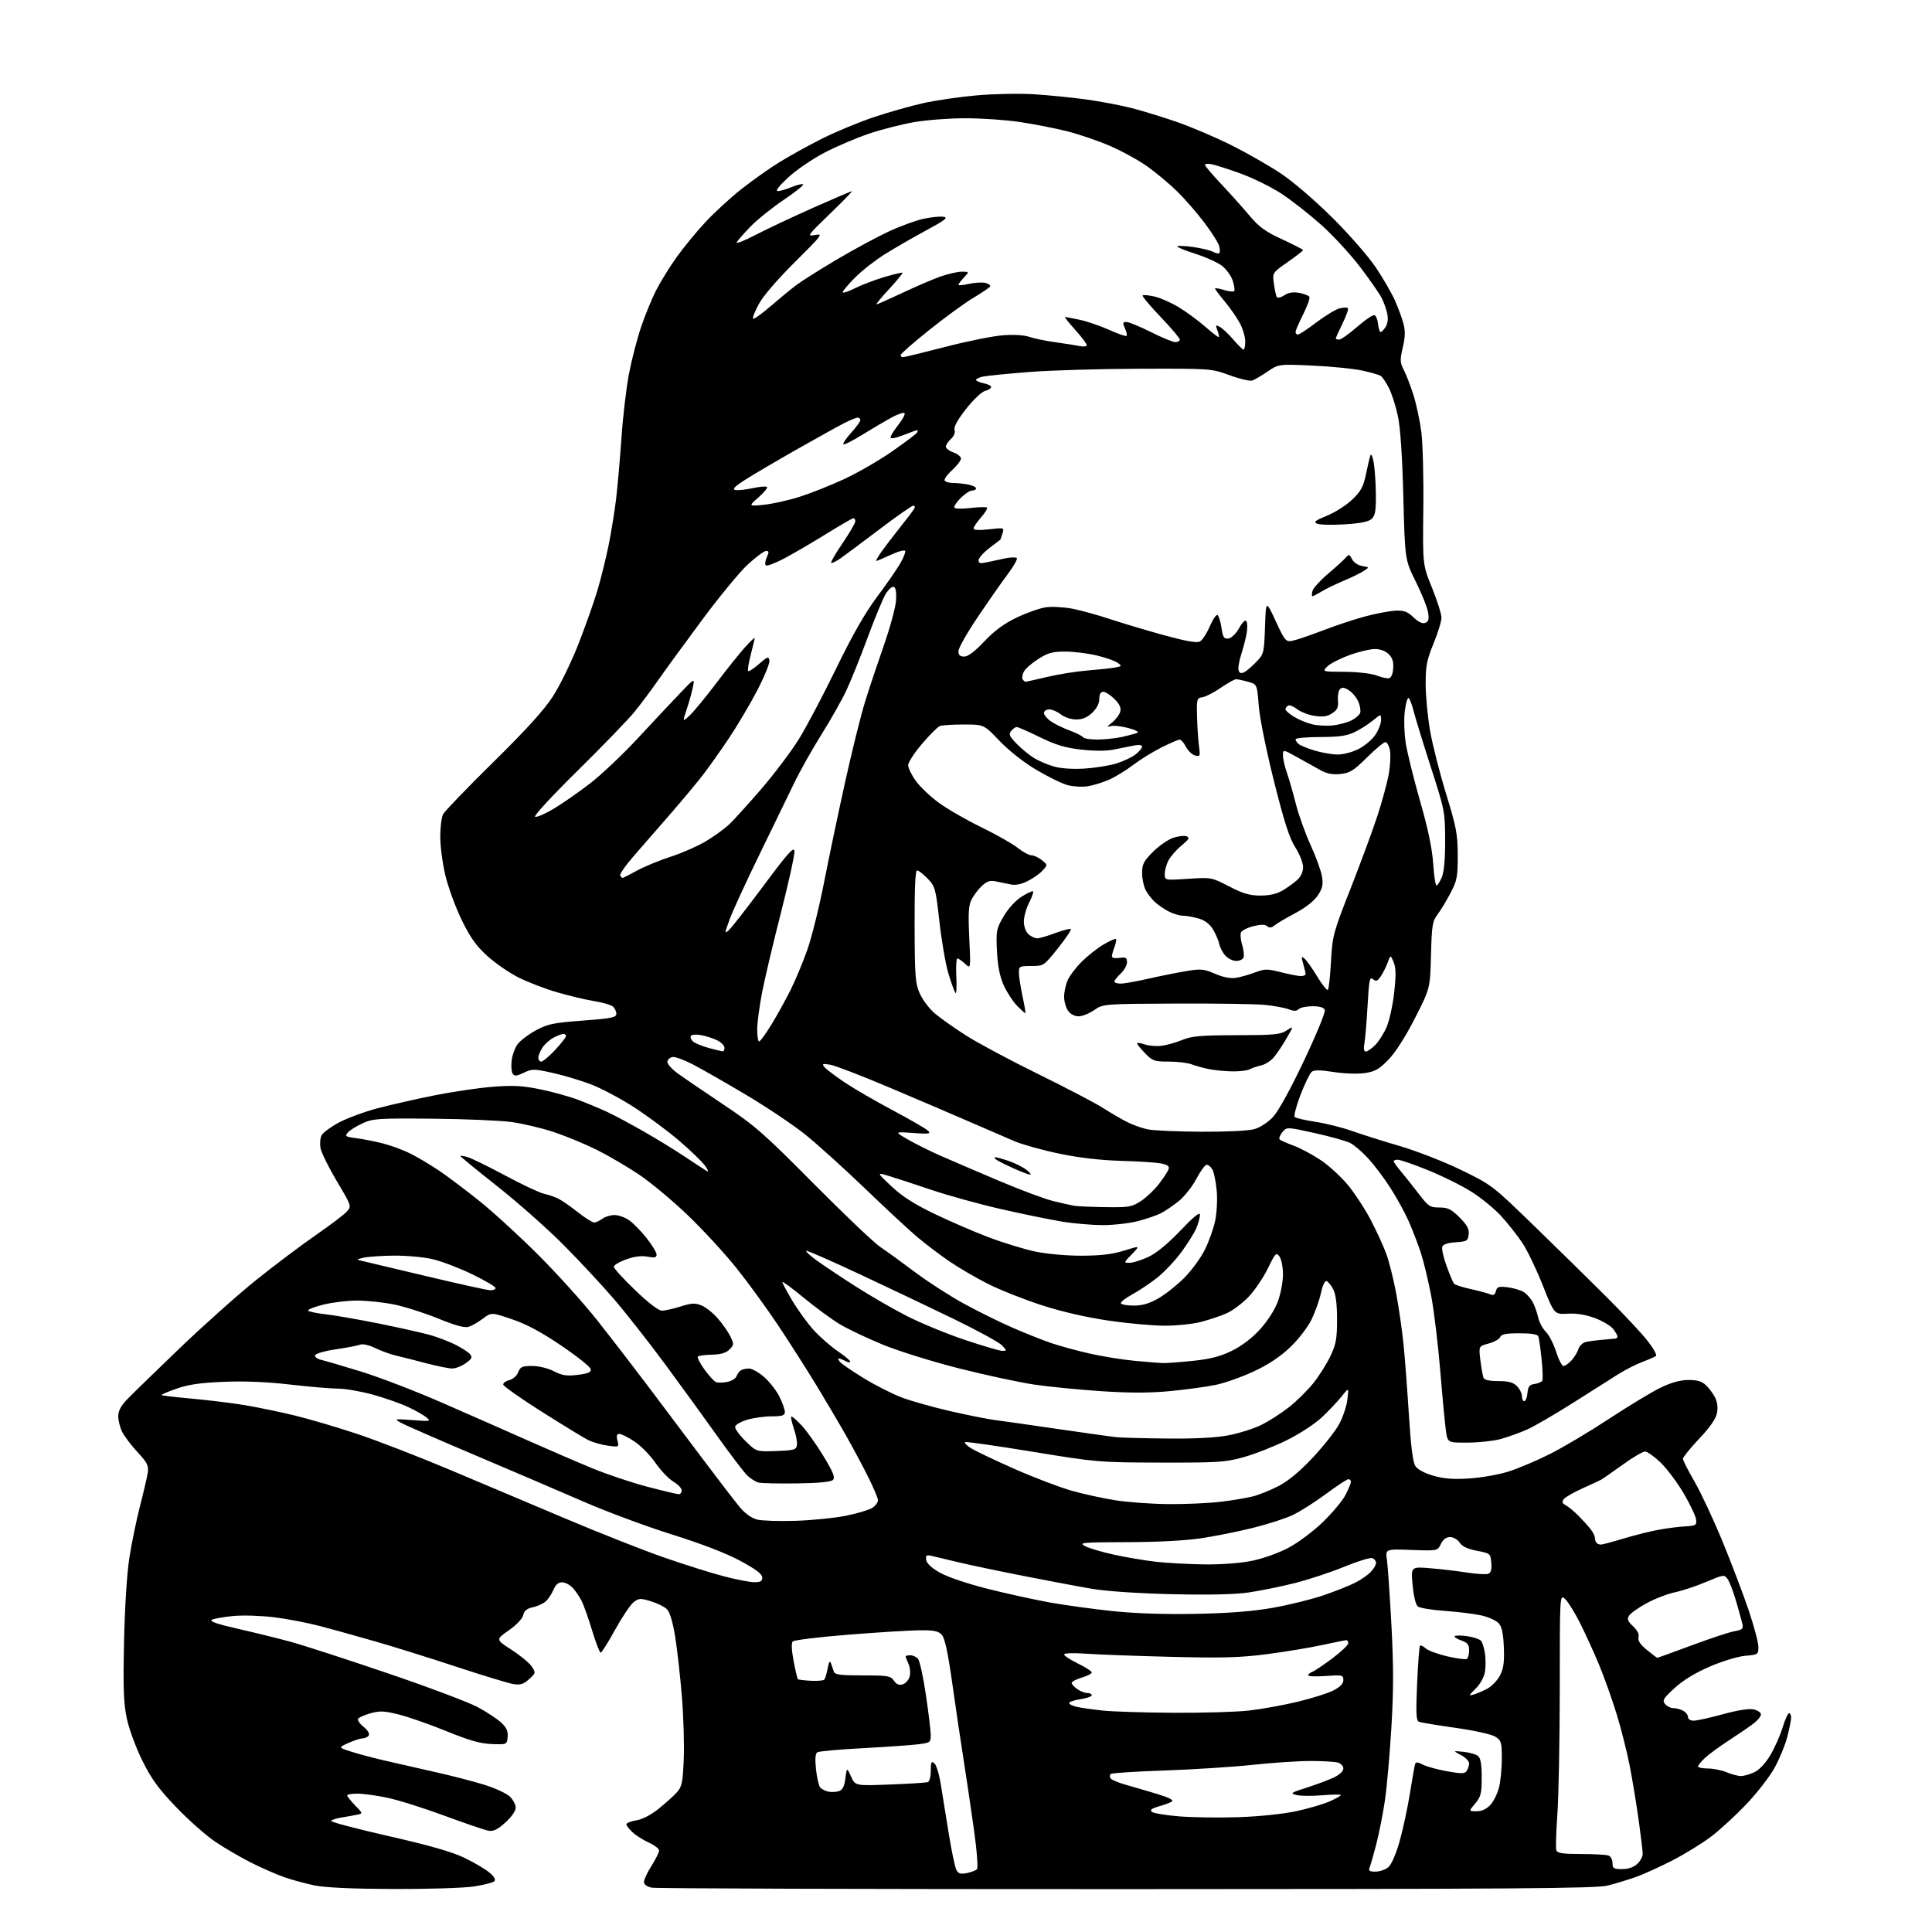 <?xml version="1.0" encoding="UTF-8" standalone="no"?>
<svg 
  version="1.1" 
  xmlns="http://www.w3.org/2000/svg" 
  xmlns:xlink="http://www.w3.org/1999/xlink" 
  xmlns:svg="http://www.w3.org/2000/svg"
  xmlns:rdf="http://www.w3.org/1999/02/22-rdf-syntax-ns#"
  xmlns:cc="http://creativecommons.org/ns#"
  xmlns:dc="http://purl.org/dc/elements/1.1/"
  viewBox="0 0 768 768"
  width="768"
  height="768"
>
<style>svg {background-color: white; }</style>"
<path stroke="none" fill="black" fill-rule="evenodd" d="M156.31,750.91C139.90,750.84 129.30,750.36 125.00,749.48C121.42,748.74 116.03,747.27 113.00,746.21C109.97,745.15 104.12,742.59 100.00,740.52C95.88,738.45 89.45,734.72 85.73,732.23C82.00,729.74 74.93,723.50 70.03,718.37C62.90,710.92 60.18,707.16 56.53,699.77C53.97,694.58 51.26,687.20 50.38,683.00C49.12,676.96 48.91,671.03 49.31,652.50C49.62,638.59 50.46,625.35 51.46,619.00C52.37,613.23 54.27,604.00 55.70,598.50C57.12,593.00 58.49,587.07 58.75,585.32C59.13,582.62 58.52,581.39 54.73,577.32C52.27,574.67 49.53,571.06 48.63,569.30C47.73,567.54 47.00,564.71 47.00,563.01C47.00,560.80 48.06,558.83 50.75,556.05C52.81,553.93 62.24,544.76 71.70,535.68C81.16,526.61 94.81,514.45 102.04,508.65C109.27,502.86 119.80,494.94 125.43,491.05C131.07,487.15 136.61,482.96 137.75,481.74C139.81,479.50 139.81,479.50 133.92,469.58C130.68,464.12 127.75,458.21 127.42,456.43C127.09,454.66 127.28,452.34 127.85,451.27C128.42,450.21 131.56,447.92 134.81,446.18C138.07,444.44 144.96,441.91 150.12,440.55C155.28,439.19 165.35,436.90 172.50,435.46C179.65,434.02 190.08,432.48 195.67,432.03C203.90,431.37 207.54,431.56 214.67,433.00C219.53,433.99 226.43,435.90 230.00,437.26C233.57,438.62 238.75,440.79 241.50,442.07C244.25,443.35 250.78,446.85 256.00,449.84C261.23,452.84 268.65,457.39 272.50,459.97C276.35,462.54 280.15,465.03 280.95,465.50C281.80,466.01 281.54,465.17 280.30,463.43C279.15,461.82 274.53,457.35 270.03,453.50C265.53,449.65 257.49,443.68 252.17,440.23C246.85,436.78 239.12,432.67 235.00,431.08C230.88,429.50 223.96,427.43 219.63,426.48C212.23,424.85 211.54,424.85 208.22,426.43C205.36,427.80 204.52,427.87 203.80,426.81C203.32,426.09 203.13,423.74 203.39,421.59C203.64,419.43 204.71,416.51 205.75,415.09C206.80,413.66 210.05,411.20 212.98,409.60C217.68,407.05 219.89,406.59 231.65,405.70C243.24,404.83 245.00,404.47 245.00,402.97C245.00,402.02 244.37,400.72 243.60,400.08C242.83,399.44 239.49,398.48 236.18,397.95C232.87,397.42 226.29,395.86 221.54,394.48C216.80,393.11 209.86,390.44 206.11,388.56C202.36,386.67 196.73,382.78 193.60,379.92C189.22,375.91 186.89,372.61 183.49,365.61C181.06,360.60 178.16,352.68 177.04,348.00C175.93,343.32 175.01,336.43 175.01,332.68C175.00,328.94 175.51,324.89 176.13,323.68C176.75,322.48 185.72,313.18 196.05,303.00C209.33,289.93 216.31,282.22 219.85,276.73C222.60,272.46 227.10,263.23 229.85,256.23C232.59,249.23 235.99,239.68 237.39,235.00C238.80,230.32 240.82,222.22 241.88,217.00C242.94,211.78 244.29,203.45 244.89,198.50C245.48,193.55 246.45,182.54 247.04,174.02C247.62,165.51 248.98,154.01 250.05,148.46C251.12,142.91 253.28,134.58 254.86,129.94C256.43,125.30 259.09,118.80 260.76,115.50C262.44,112.20 266.05,106.35 268.77,102.50C271.50,98.65 276.69,92.31 280.30,88.42C283.91,84.53 290.39,78.57 294.69,75.19C298.98,71.80 305.74,67.01 309.71,64.55C313.68,62.08 321.36,57.83 326.80,55.10C332.23,52.38 341.48,48.54 347.36,46.57C353.24,44.60 362.08,42.10 367.00,41.00C371.92,39.90 381.48,38.51 388.23,37.91C394.98,37.31 405.23,37.11 411.00,37.47C416.77,37.83 426.10,38.76 431.72,39.53C437.35,40.31 445.50,41.85 449.84,42.96C454.18,44.07 462.36,46.58 468.02,48.55C473.67,50.52 483.29,54.63 489.40,57.67C495.50,60.72 504.32,65.75 509.00,68.85C513.94,72.13 522.56,79.52 529.59,86.49C536.29,93.14 544.03,102.00 546.94,106.36C549.84,110.68 553.25,116.57 554.52,119.46C555.80,122.34 557.31,126.46 557.89,128.60C558.67,131.49 558.60,133.96 557.63,138.12C556.46,143.14 556.51,144.11 558.09,147.17C559.05,149.06 560.76,153.51 561.88,157.05C563.00,160.60 564.40,167.14 564.99,171.60C565.57,176.05 565.94,189.78 565.79,202.10C565.53,224.50 565.53,224.50 569.27,233.71C571.32,238.78 573.00,244.10 573.00,245.55C573.00,246.99 571.58,251.62 569.85,255.83C567.16,262.39 566.71,264.73 566.72,272.00C566.74,276.68 567.53,285.00 568.48,290.50C569.43,296.00 572.29,307.25 574.83,315.50C578.93,328.81 579.45,331.57 579.47,340.00C579.49,348.56 579.20,350.05 576.60,355.00C575.02,358.02 572.70,361.85 571.45,363.50C569.42,366.20 569.15,367.83 568.84,379.69C568.50,392.89 568.50,392.89 562.50,404.68C558.81,411.95 554.77,418.27 552.00,421.15C548.24,425.05 546.68,425.94 542.53,426.56C539.71,426.98 534.38,426.80 530.15,426.14C524.75,425.30 522.36,425.28 521.40,426.08C520.67,426.69 518.68,430.80 516.97,435.23C515.27,439.65 514.24,443.62 514.69,444.04C515.13,444.47 518.86,445.32 522.98,445.95C527.09,446.58 533.61,448.21 537.48,449.59C541.34,450.96 549.90,453.66 556.50,455.59C563.10,457.52 574.03,461.78 580.79,465.07C592.96,470.98 593.24,471.19 609.79,487.26C618.98,496.18 631.92,508.88 638.55,515.49C645.18,522.09 652.51,529.93 654.85,532.90C657.19,535.87 658.74,538.61 658.30,538.99C657.86,539.36 655.48,540.42 653.00,541.33C650.52,542.25 646.16,544.46 643.31,546.25C640.46,548.04 632.24,553.24 625.05,557.81C617.86,562.38 609.62,567.14 606.74,568.40C603.86,569.65 599.25,571.29 596.50,572.05C593.75,572.80 587.90,573.44 583.50,573.46C575.50,573.50 575.50,573.50 574.81,569.00C574.44,566.52 573.42,555.83 572.55,545.23C571.68,534.64 570.06,521.14 568.94,515.23C567.83,509.33 565.96,501.57 564.80,498.00C563.63,494.43 561.41,488.67 559.87,485.22C558.32,481.76 555.03,475.80 552.55,471.97C550.07,468.13 546.14,462.94 543.82,460.42C541.50,457.91 538.33,455.19 536.78,454.38C535.22,453.58 528.90,451.80 522.72,450.43C511.50,447.94 511.50,447.94 509.71,450.13C508.73,451.33 508.28,452.62 508.71,452.99C509.14,453.37 511.65,454.46 514.27,455.43C516.90,456.39 521.76,458.99 525.07,461.21C528.38,463.42 533.33,467.99 536.06,471.36C538.80,474.74 542.79,480.88 544.93,485.00C547.07,489.12 549.77,494.98 550.92,498.00C552.08,501.02 553.90,508.23 554.98,514.00C556.06,519.77 557.39,529.00 557.94,534.50C558.49,540.00 559.44,552.60 560.06,562.50C560.81,574.65 561.64,581.22 562.59,582.72C563.48,584.11 566.16,585.57 569.70,586.60C573.89,587.82 577.64,588.12 583.94,587.72C588.65,587.43 595.65,586.21 599.50,585.01C603.35,583.81 610.77,580.68 616.00,578.05C621.23,575.43 631.80,569.14 639.50,564.08C647.20,559.02 656.35,553.48 659.83,551.76C664.12,549.65 667.72,548.62 670.98,548.57C674.45,548.52 676.40,549.05 678.00,550.50C679.21,551.60 680.87,553.79 681.69,555.37C682.65,557.22 682.95,559.45 682.54,561.66C682.10,563.97 679.82,567.27 675.45,571.91C671.90,575.67 669.00,579.26 669.00,579.89C669.00,580.53 671.06,584.60 673.59,588.94C676.11,593.28 681.11,603.96 684.69,612.67C688.27,621.37 692.95,633.67 695.09,640.00C697.22,646.33 698.98,652.91 698.99,654.63C699.00,657.67 698.87,657.76 693.75,658.21C690.76,658.47 684.69,660.32 679.64,662.50C673.85,665.01 669.00,667.96 665.66,671.04C661.18,675.16 660.71,675.95 661.89,677.37C662.64,678.27 664.12,679.00 665.19,679.00C666.26,679.00 668.00,679.47 669.07,680.04C670.13,680.60 671.00,681.73 671.00,682.54C671.00,683.39 671.94,684.00 673.25,684.00C674.49,684.00 679.70,682.85 684.84,681.44C690.72,679.83 695.25,679.12 697.09,679.52C698.69,679.87 700.00,680.76 700.00,681.50C700.00,682.24 698.76,683.81 697.25,684.99C695.74,686.17 691.35,689.18 687.50,691.68C683.65,694.18 679.26,697.38 677.75,698.80C676.24,700.21 675.00,701.74 675.00,702.19C675.00,702.63 676.75,703.00 678.88,703.00C681.01,703.00 684.37,703.67 686.35,704.50C688.32,705.33 690.89,706.00 692.07,706.00C693.24,706.00 695.64,705.32 697.40,704.48C699.35,703.56 701.82,700.91 703.72,697.73C705.43,694.85 707.63,689.91 708.60,686.75C709.57,683.59 710.73,681.00 711.18,681.00C711.63,681.00 712.00,681.81 712.00,682.79C712.00,683.77 711.30,687.26 710.45,690.54C709.60,693.81 707.29,699.37 705.32,702.90C703.35,706.42 698.31,712.90 694.12,717.29C689.93,721.69 683.67,727.44 680.20,730.07C676.74,732.70 669.86,736.94 664.91,739.49C659.97,742.05 653.35,745.05 650.21,746.16C647.07,747.27 642.02,748.80 639.00,749.56C634.44,750.69 601.78,750.93 447.88,750.96C345.78,750.98 260.84,750.72 259.12,750.38C257.11,749.97 256.00,749.15 256.00,748.07C256.00,747.15 257.35,744.26 259.00,741.66C260.65,739.06 262.00,736.34 262.00,735.62C262.00,734.89 260.18,733.49 257.97,732.48C255.75,731.48 252.82,729.64 251.47,728.38C250.11,727.12 249.00,725.68 249.00,725.18C249.00,724.67 250.76,723.97 252.91,723.63C255.26,723.25 258.74,721.47 261.66,719.14C264.32,717.01 267.59,714.09 268.91,712.65C271.06,710.31 271.38,708.88 271.79,699.61C272.05,693.88 271.72,682.61 271.07,674.56C270.42,666.52 269.22,655.79 268.41,650.72C267.45,644.80 266.28,640.86 265.14,639.71C264.16,638.72 261.27,637.29 258.73,636.52C254.51,635.25 253.91,635.29 251.80,636.97C250.54,637.98 247.25,642.88 244.50,647.87C241.75,652.86 239.18,656.95 238.78,656.97C238.39,656.99 236.87,653.06 235.41,648.25C233.95,643.44 232.08,638.15 231.26,636.50C230.44,634.85 228.84,632.49 227.71,631.25C226.58,630.01 224.66,629.00 223.45,629.00C221.95,629.00 220.85,629.94 220.03,631.93C219.36,633.54 217.98,635.62 216.95,636.55C215.92,637.48 213.62,638.54 211.83,638.90C209.47,639.38 208.41,640.25 207.99,642.03C207.65,643.48 205.29,645.97 202.22,648.11C197.03,651.74 197.03,651.74 203.39,655.85C206.89,658.11 210.49,661.11 211.41,662.50C213.02,664.95 212.98,665.12 210.28,667.53C208.04,669.53 206.82,669.90 204.00,669.43C202.07,669.11 191.95,666.03 181.50,662.59C171.05,659.14 156.65,654.64 149.50,652.58C142.35,650.53 132.45,647.77 127.50,646.46C122.55,645.15 114.30,643.55 109.16,642.91C104.02,642.26 96.65,642.02 92.79,642.38C88.92,642.74 85.06,643.43 84.21,643.90C83.14,644.50 86.33,645.60 94.58,647.47C101.14,648.96 110.55,651.28 115.50,652.63C120.45,653.97 137.78,659.59 154.00,665.11C170.22,670.62 186.43,676.72 190.00,678.66C193.57,680.60 197.76,683.37 199.30,684.82C201.38,686.79 202.02,688.24 201.80,690.48C201.50,693.50 201.50,693.50 195.50,693.29C190.95,693.12 186.60,691.89 177.50,688.18C170.90,685.49 162.39,682.51 158.59,681.56C152.77,680.10 151.00,680.02 147.32,681.05C144.91,681.72 142.68,682.71 142.35,683.25C142.02,683.78 143.00,685.22 144.53,686.45C146.16,687.74 147.02,689.15 146.60,689.83C146.21,690.48 145.12,691.01 144.19,691.03C143.26,691.04 140.70,691.86 138.50,692.86C134.50,694.66 134.50,694.66 139.50,696.28C142.25,697.17 148.32,698.78 153.00,699.87C157.68,700.95 166.68,703.00 173.00,704.42C179.32,705.83 188.03,708.09 192.35,709.42C196.67,710.76 201.29,712.86 202.60,714.10C203.92,715.34 205.00,717.34 205.00,718.56C205.00,719.88 203.34,722.26 200.89,724.48C197.74,727.32 196.16,728.08 194.14,727.73C192.69,727.47 184.75,724.76 176.50,721.71C168.25,718.67 158.03,715.46 153.79,714.59C149.55,713.71 144.27,713.00 142.04,713.00C139.82,713.00 138.00,713.32 138.00,713.70C138.00,714.09 139.41,715.86 141.14,717.65C144.29,720.89 144.29,720.89 141.89,721.39C140.58,721.66 137.83,722.15 135.79,722.48C133.74,722.81 131.86,723.41 131.61,723.83C131.35,724.24 141.57,726.94 154.32,729.84C170.58,733.53 179.59,736.11 184.50,738.46C188.35,740.31 192.85,742.95 194.50,744.33C196.49,746.00 197.16,747.18 196.50,747.83C195.95,748.37 192.26,749.31 188.31,749.91C184.35,750.51 169.95,750.96 156.31,750.91zM384.31,744.59C386.03,744.24 387.84,743.56 388.34,743.06C388.87,742.53 388.36,735.92 387.09,726.83C385.90,718.40 384.05,705.88 382.96,699.00C381.87,692.12 379.88,678.68 378.54,669.13C376.80,656.84 375.59,651.20 374.39,649.88C373.02,648.36 371.32,648.01 365.60,648.06C361.69,648.09 348.96,648.88 337.30,649.81C325.64,650.74 315.67,651.95 315.14,652.50C314.52,653.14 314.65,655.95 315.48,660.31C316.19,664.05 316.95,667.28 317.16,667.50C317.38,667.71 319.67,667.99 322.26,668.13C324.84,668.26 327.27,668.07 327.64,667.70C328.01,667.33 328.62,665.33 329.00,663.26C329.50,660.54 329.87,659.98 330.35,661.25C330.71,662.21 331.21,663.67 331.47,664.50C331.85,665.71 334.03,666.00 342.91,666.00C352.92,666.00 354.02,666.18 355.35,668.10C356.40,669.59 357.42,670.00 358.91,669.53C360.06,669.16 361.28,667.74 361.62,666.36C361.97,664.98 361.75,662.74 361.13,661.38C360.51,660.02 360.00,658.70 360.00,658.45C360.00,658.20 360.84,658.00 361.88,658.00C362.91,658.00 364.29,658.65 364.95,659.44C365.61,660.24 367.01,666.65 368.05,673.69C369.10,680.74 369.96,687.91 369.98,689.63C370.00,692.67 369.84,692.79 364.75,693.41C361.86,693.76 351.98,694.45 342.80,694.94C333.61,695.43 325.56,696.15 324.92,696.55C324.11,697.05 323.94,699.16 324.37,703.29C324.72,706.59 325.46,709.85 326.03,710.54C326.60,711.22 328.09,711.98 329.35,712.22C330.61,712.46 332.51,712.35 333.57,711.98C334.94,711.50 335.66,710.04 336.06,706.91C336.63,702.50 336.63,702.50 338.31,706.21C339.99,709.91 339.99,709.91 353.75,709.37C361.31,709.08 368.06,708.66 368.75,708.45C369.49,708.22 370.00,706.36 370.00,703.91C370.00,700.44 370.23,699.95 371.42,700.93C372.20,701.58 373.35,705.35 373.98,709.31C374.61,713.26 376.04,722.12 377.16,729.00C378.28,735.87 379.64,742.33 380.19,743.35C380.96,744.80 381.88,745.07 384.31,744.59zM546.78,744.00C548.43,744.00 550.71,743.21 551.86,742.25C553.11,741.20 554.90,737.12 556.35,732.00C557.68,727.33 559.52,718.77 560.45,713.00C561.37,707.23 562.30,701.95 562.52,701.29C562.82,700.36 563.55,700.41 565.61,701.47C567.10,702.24 571.43,703.43 575.24,704.11C581.11,705.16 582.30,705.13 583.07,703.92C583.56,703.14 583.98,701.79 583.98,700.93C583.99,700.07 582.54,698.59 580.75,697.66C577.50,695.95 577.50,695.95 581.79,696.38C584.15,696.62 586.74,697.37 587.54,698.03C588.58,698.89 589.00,701.36 589.00,706.55C589.00,712.94 588.68,714.23 586.41,716.92C583.82,720.00 583.82,720.00 586.96,720.00C589.03,720.00 590.89,719.14 592.44,717.48C593.72,716.09 595.28,712.96 595.89,710.53C596.50,708.10 597.00,702.95 597.00,699.08C597.00,692.68 596.78,691.90 594.49,690.40C593.04,689.45 586.39,687.96 578.74,686.87C571.46,685.83 564.87,684.75 564.10,684.46C562.94,684.03 562.80,681.38 563.32,669.33C563.67,661.29 564.19,654.48 564.47,654.20C564.76,653.91 565.78,654.39 566.74,655.26C567.71,656.13 571.58,657.56 575.34,658.43C579.10,659.30 582.58,659.76 583.09,659.45C583.59,659.14 584.00,657.60 584.00,656.04C584.00,653.75 583.39,652.98 580.84,652.09C579.10,651.49 577.95,650.71 578.29,650.38C578.63,650.04 580.92,650.06 583.37,650.43C585.83,650.80 588.26,651.64 588.78,652.30C589.30,652.96 589.98,655.19 590.30,657.25C590.62,659.31 590.61,662.60 590.30,664.56C589.96,666.65 588.44,669.40 586.65,671.20C583.69,674.15 583.67,674.24 586.04,673.53C587.39,673.12 589.85,672.03 591.50,671.11C593.15,670.19 595.31,667.87 596.30,665.97C597.68,663.31 598.03,660.71 597.80,654.85C597.58,649.30 597.02,646.68 595.75,645.27C594.79,644.21 591.76,642.83 589.02,642.19C586.28,641.56 579.74,640.74 574.50,640.37C569.26,640.00 564.36,639.21 563.60,638.60C562.79,637.95 561.94,634.46 561.54,630.13C560.85,622.75 560.85,622.75 568.68,623.41C572.98,623.77 579.55,624.54 583.28,625.13C587.01,625.71 590.75,625.93 591.59,625.60C592.68,625.19 593.03,623.92 592.81,621.26C592.51,617.56 592.41,617.48 587.10,616.46C583.39,615.75 581.24,614.74 580.23,613.21C579.41,611.99 577.72,611.00 576.43,611.00C574.89,611.00 573.66,611.92 572.78,613.75C571.45,616.50 571.45,616.50 561.08,616.13C550.70,615.75 550.70,615.75 551.34,620.13C551.68,622.53 552.48,634.15 553.11,645.95C553.98,662.23 553.98,672.11 553.08,686.95C552.44,697.70 551.27,710.77 550.48,716.00C549.70,721.23 548.18,728.88 547.12,733.00C546.05,737.12 544.86,741.29 544.48,742.25C543.91,743.68 544.33,744.00 546.78,744.00zM644.81,743.00C647.26,743.00 649.40,742.27 650.81,740.96C652.02,739.84 653.00,738.06 653.00,737.00C653.00,735.94 652.30,729.99 651.43,723.78C650.57,717.58 648.98,707.90 647.90,702.28C646.82,696.66 644.44,687.21 642.61,681.28C640.78,675.35 637.64,666.53 635.62,661.68C633.60,656.83 630.21,649.40 628.09,645.18C625.96,640.96 623.28,636.65 622.13,635.61C620.04,633.73 620.04,633.73 620.03,671.11C620.02,691.68 619.59,714.28 619.07,721.35C618.56,728.42 618.38,734.83 618.68,735.60C619.08,736.66 621.46,737.00 628.53,737.00C633.65,737.00 638.55,737.27 639.42,737.61C640.29,737.94 641.00,739.29 641.00,740.61C641.00,742.71 641.46,743.00 644.81,743.00zM492.50,722.35C500.63,722.07 510.17,721.08 515.26,719.98C520.08,718.94 526.04,717.19 528.51,716.10C530.98,715.01 533.00,713.87 533.00,713.57C533.00,713.27 529.68,713.31 525.61,713.65C521.55,713.99 516.94,713.95 515.36,713.55C512.73,712.88 513.05,712.65 519.50,710.59C523.35,709.36 528.19,707.55 530.25,706.56C532.50,705.49 534.00,704.06 534.00,703.00C534.00,702.01 533.01,700.97 531.75,700.63C530.51,700.30 525.67,700.02 521.00,700.02C516.33,700.01 505.98,700.70 498.00,701.55C490.02,702.40 474.20,703.41 462.83,703.80C451.46,704.19 441.85,704.82 441.48,705.19C441.10,705.56 441.09,706.34 441.45,706.92C441.81,707.50 444.67,708.69 447.80,709.56C450.94,710.44 456.56,712.09 460.31,713.23C464.86,714.63 466.68,715.59 465.81,716.16C465.09,716.62 462.76,717.48 460.62,718.07C457.95,718.81 457.07,719.47 457.78,720.18C458.35,720.75 463.25,721.58 468.66,722.03C474.07,722.47 484.80,722.62 492.50,722.35zM466.50,680.86C478.05,680.93 491.55,680.53 496.50,679.97C501.45,679.41 510.11,677.84 515.75,676.49C521.39,675.14 527.81,673.12 530.00,672.00C532.76,670.59 534.00,669.30 534.00,667.85C534.00,665.85 533.62,665.76 527.00,666.23C523.15,666.51 520.00,666.39 520.00,665.97C520.00,665.56 520.77,664.92 521.71,664.56C522.64,664.20 526.22,661.79 529.66,659.20C533.10,656.62 535.93,653.94 535.95,653.25C535.98,652.56 535.64,652.00 535.20,652.00C534.76,652.00 530.38,652.88 525.45,653.95C520.53,655.02 510.65,656.65 503.50,657.57C492.93,658.94 485.83,659.13 465.50,658.62C451.75,658.28 436.56,657.72 431.75,657.37C426.66,657.01 423.00,657.13 423.00,657.67C423.00,658.17 425.48,659.80 428.50,661.28C431.52,662.76 434.00,664.36 434.00,664.83C434.00,665.30 432.20,666.22 430.00,666.88C427.80,667.54 426.00,668.49 426.00,668.98C426.00,669.48 427.00,670.59 428.22,671.44C429.44,672.30 431.24,673.00 432.22,673.00C433.20,673.00 434.00,673.40 434.00,673.89C434.00,674.37 431.98,675.08 429.50,675.45C427.02,675.82 425.00,676.51 425.00,676.98C425.00,677.45 426.43,678.15 428.17,678.54C429.92,678.92 434.53,679.57 438.42,679.98C442.32,680.39 454.95,680.79 466.50,680.86zM658.81,659.00C659.01,659.00 665.11,656.79 672.36,654.09C679.62,651.39 687.26,648.85 689.35,648.46C692.84,647.81 693.10,647.53 692.52,645.12C692.17,643.68 691.02,639.56 689.97,635.97C688.91,632.39 687.45,628.63 686.71,627.62C685.43,625.87 685.07,625.93 678.31,628.80C674.42,630.45 668.82,632.32 665.87,632.94C662.92,633.57 657.83,635.52 654.58,637.29C651.32,639.06 648.17,641.29 647.58,642.25C646.73,643.65 647.04,644.48 649.17,646.46C650.87,648.04 651.65,649.61 651.34,650.82C650.99,652.15 651.98,653.66 654.65,655.86C656.74,657.59 658.62,659.00 658.81,659.00zM475.50,641.53C488.67,641.27 498.03,640.53 506.00,639.12C512.33,638.00 521.33,635.78 526.00,634.19C530.67,632.60 536.40,630.33 538.71,629.15C541.03,627.97 543.84,626.01 544.96,624.81C546.08,623.61 547.00,622.02 547.00,621.28C547.00,620.54 546.34,619.69 545.54,619.38C544.74,619.07 539.68,620.62 534.29,622.83C528.91,625.04 520.00,627.97 514.50,629.35C509.00,630.73 500.78,632.40 496.22,633.05C490.78,633.83 480.34,634.06 465.72,633.71C452.24,633.39 439.76,632.55 434.00,631.56C428.77,630.67 416.40,628.34 406.50,626.39C396.60,624.44 385.12,622.03 381.00,621.03C376.88,620.03 372.23,618.92 370.68,618.57C368.19,618.00 367.89,618.18 368.18,620.10C368.39,621.51 370.32,623.30 373.69,625.20C376.67,626.88 384.73,629.60 392.64,631.59C400.21,633.49 411.37,635.94 417.45,637.03C423.53,638.12 434.80,639.66 442.50,640.46C451.51,641.39 463.28,641.78 475.50,641.53zM299.75,628.95C302.30,628.99 303.00,628.59 303.00,627.09C303.00,625.72 300.56,623.86 294.32,620.49C288.72,617.46 279.05,613.73 267.07,609.97C256.86,606.76 241.07,600.90 232.00,596.94C222.93,592.99 203.51,584.67 188.84,578.46C174.18,572.24 160.91,566.44 159.34,565.55C156.58,563.99 156.72,563.96 164.00,564.51C171.08,565.06 171.39,565.00 169.50,563.43C168.40,562.52 165.09,560.64 162.13,559.26C159.18,557.88 152.89,555.68 148.14,554.37C143.40,553.07 137.21,552.00 134.40,552.00C131.58,552.00 123.03,551.27 115.39,550.39C106.19,549.32 97.28,548.95 89.00,549.29C79.69,549.67 74.89,550.36 70.19,552.01C66.73,553.23 64.05,554.38 64.24,554.58C64.44,554.77 69.98,555.42 76.55,556.01C83.12,556.61 92.55,557.77 97.50,558.60C102.45,559.43 111.22,561.25 117.00,562.64C122.78,564.04 134.03,567.35 142.00,570.01C149.97,572.67 166.62,579.12 179.00,584.34C191.38,589.56 212.28,598.38 225.45,603.94C238.61,609.51 255.94,616.34 263.95,619.12C271.95,621.90 282.55,625.24 287.50,626.54C292.45,627.84 297.96,628.92 299.75,628.95zM478.79,621.87C485.68,621.95 493.09,621.38 497.79,620.42C502.23,619.51 508.41,617.28 512.37,615.17C516.17,613.14 522.26,608.55 526.03,604.89C529.76,601.25 533.76,596.43 534.91,594.18C536.06,591.92 537.00,589.61 537.00,589.04C537.00,588.47 536.55,588.00 536.01,588.00C535.46,588.00 531.42,590.66 527.04,593.91C522.65,597.16 516.69,600.94 513.78,602.30C510.88,603.66 503.77,605.94 498.00,607.37C492.23,608.81 483.00,610.65 477.50,611.48C471.33,612.41 460.03,613.01 448.00,613.03C430.01,613.08 428.72,613.20 431.29,614.59C432.83,615.43 438.02,616.96 442.82,618.01C447.63,619.06 455.15,620.33 459.53,620.83C463.91,621.33 472.58,621.80 478.79,621.87zM636.37,614.00C636.93,614.00 641.02,612.91 645.45,611.57C649.88,610.24 656.20,608.66 659.50,608.07C662.80,607.48 667.52,606.88 670.00,606.75C674.13,606.52 674.48,606.30 674.23,604.05C674.07,602.70 671.86,598.03 669.31,593.67C666.75,589.31 662.61,583.78 660.10,581.37C657.59,578.97 654.81,577.00 653.92,577.00C653.04,577.00 649.03,579.36 645.02,582.25C641.01,585.14 637.23,587.78 636.61,588.13C636.00,588.48 632.67,590.03 629.20,591.59C625.74,593.14 622.36,595.06 621.71,595.85C620.75,597.00 620.91,597.51 622.48,598.40C623.57,599.00 625.81,600.87 627.48,602.55C629.14,604.22 631.29,606.59 632.25,607.81C633.21,609.03 634.00,610.62 634.00,611.34C634.00,612.07 634.30,612.97 634.67,613.33C635.03,613.70 635.80,614.00 636.37,614.00zM316.50,604.54C323.10,604.31 332.10,603.40 336.50,602.49C340.90,601.59 345.51,600.20 346.75,599.40C347.99,598.61 349.00,597.25 349.00,596.38C349.00,595.52 347.18,591.21 344.96,586.80C342.74,582.40 338.85,575.13 336.31,570.65C333.78,566.17 328.56,557.33 324.73,551.00C320.89,544.68 314.00,533.87 309.41,526.98C304.82,520.09 297.28,509.72 292.65,503.95C288.02,498.17 279.32,488.73 273.30,482.97C267.29,477.21 258.57,469.95 253.93,466.85C249.30,463.75 241.77,459.35 237.20,457.07C232.64,454.79 224.99,451.63 220.20,450.03C215.42,448.44 207.78,446.63 203.22,446.01C198.67,445.40 184.50,444.81 171.72,444.70C150.04,444.51 148.20,444.64 144.00,446.59C141.53,447.74 138.91,449.39 138.19,450.27C137.02,451.67 137.43,451.93 141.69,452.46C144.33,452.79 149.13,453.74 152.34,454.56C155.56,455.39 160.51,457.23 163.34,458.67C166.18,460.10 171.20,463.10 174.50,465.32C177.80,467.54 185.00,472.96 190.50,477.36C196.00,481.76 206.60,491.46 214.06,498.93C221.52,506.39 231.90,517.90 237.13,524.50C242.36,531.10 251.22,542.58 256.82,550.00C262.41,557.42 272.40,570.70 279.00,579.50C285.61,588.30 292.47,597.23 294.26,599.34C296.24,601.68 298.86,603.52 301.00,604.06C302.93,604.54 309.90,604.76 316.50,604.54zM464.53,597.90C471.14,597.96 480.37,597.55 485.03,597.00C489.69,596.45 495.52,595.48 498.00,594.85C500.48,594.23 505.12,592.35 508.33,590.68C512.19,588.66 516.78,584.84 521.89,579.37C526.14,574.83 530.83,568.88 532.32,566.16C533.80,563.44 535.27,559.03 535.60,556.36C536.19,551.50 536.19,551.50 533.41,555.00C531.89,556.92 528.37,560.64 525.60,563.27C522.70,566.01 516.72,569.93 511.53,572.50C506.56,574.96 498.90,577.98 494.50,579.21C487.16,581.27 484.44,581.45 461.50,581.40C436.96,581.35 436.03,581.27 410.67,577.12C396.46,574.79 384.34,573.05 383.74,573.25C383.14,573.45 384.19,574.57 386.07,575.73C387.96,576.90 395.80,580.62 403.50,584.02C411.20,587.41 421.37,591.28 426.11,592.61C430.84,593.95 438.72,595.66 443.61,596.42C448.50,597.18 457.91,597.85 464.53,597.90zM269.75,593.96C270.44,593.98 271.00,593.31 271.00,592.47C271.00,591.62 269.50,590.05 267.67,588.97C265.83,587.88 262.63,584.53 260.56,581.52C258.49,578.51 254.74,574.69 252.22,573.02C249.71,571.36 247.01,570.00 246.22,570.00C245.17,570.00 244.96,570.70 245.45,572.64C246.11,575.27 246.09,575.28 241.54,574.66C239.02,574.32 235.51,573.30 233.73,572.40C231.95,571.50 223.65,566.43 215.28,561.13C206.91,555.84 200.04,550.99 200.03,550.36C200.01,549.73 201.14,548.93 202.54,548.58C203.95,548.22 205.49,546.85 206.01,545.47C206.82,543.34 207.58,543.00 211.52,543.00C214.18,543.00 217.79,543.87 220.19,545.10C223.55,546.81 225.29,547.07 229.71,546.52C233.93,545.99 235.05,545.49 234.81,544.23C234.64,543.35 229.39,539.16 223.15,534.93C215.21,529.54 209.33,526.39 203.57,524.44C195.34,521.64 195.34,521.64 191.92,524.20C190.04,525.61 187.48,527.08 186.24,527.45C184.70,527.92 180.90,526.88 174.24,524.16C168.88,521.96 161.03,519.46 156.79,518.58C152.55,517.71 145.90,517.00 142.00,517.00C138.10,517.00 132.01,517.73 128.47,518.62C124.93,519.51 122.24,520.57 122.49,520.99C122.75,521.40 125.78,522.04 129.23,522.42C132.68,522.79 142.25,524.45 150.50,526.11C158.75,527.77 167.97,529.84 171.00,530.69C174.03,531.55 178.55,533.29 181.06,534.55C183.57,535.81 186.18,537.51 186.85,538.32C187.87,539.55 187.57,540.17 185.14,541.90C183.52,543.06 181.10,544.00 179.76,544.00C178.42,544.00 173.76,543.06 169.41,541.91C165.06,540.76 159.70,539.40 157.50,538.90C155.30,538.39 151.57,537.04 149.21,535.90C146.73,534.70 144.20,534.11 143.21,534.51C142.27,534.89 137.94,535.72 133.58,536.36C129.23,536.99 125.48,538.06 125.26,538.72C125.04,539.39 126.11,540.21 127.68,540.57C129.23,540.92 136.35,543.01 143.50,545.21C150.65,547.41 165.05,552.94 175.50,557.50C185.95,562.06 201.25,568.80 209.50,572.47C217.75,576.13 229.34,581.14 235.26,583.59C241.18,586.04 251.08,589.37 257.26,590.98C263.44,592.60 269.06,593.94 269.75,593.96zM316.70,589.68C309.44,589.78 302.60,589.62 301.50,589.33C300.40,589.04 298.45,587.83 297.17,586.65C295.89,585.47 290.51,578.42 285.23,571.00C279.95,563.58 270.47,550.52 264.17,542.00C257.87,533.48 248.86,522.00 244.14,516.50C239.43,511.00 230.38,501.28 224.03,494.89C217.69,488.50 205.86,478.03 197.75,471.62C189.64,465.21 183.00,459.77 183.00,459.55C183.00,459.32 184.28,459.51 185.84,459.95C187.40,460.40 194.16,463.71 200.88,467.31C207.59,470.91 214.53,474.17 216.29,474.55C218.06,474.93 220.66,475.83 222.08,476.56C223.51,477.29 226.98,479.71 229.80,481.94C232.63,484.17 235.52,485.99 236.22,485.97C236.92,485.95 238.37,485.28 239.44,484.47C240.51,483.66 242.69,483.00 244.29,483.00C245.88,483.00 248.53,483.95 250.17,485.12C251.80,486.28 254.91,489.47 257.07,492.21C259.23,494.94 261.00,497.86 261.00,498.70C261.00,499.91 260.25,500.08 257.40,499.55C254.98,499.09 252.19,499.45 248.90,500.63C246.20,501.60 244.00,502.92 244.00,503.56C244.00,504.20 247.81,508.39 252.48,512.86C257.81,517.98 261.76,521.00 263.14,521.00C264.34,521.00 267.69,520.25 270.58,519.34C275.03,517.94 276.31,517.89 278.96,518.98C280.67,519.69 283.60,522.05 285.45,524.22C287.31,526.38 289.52,529.58 290.37,531.33C291.81,534.28 291.78,534.63 289.99,536.44C288.64,537.80 286.57,538.42 283.06,538.50C280.31,538.56 277.77,538.89 277.42,539.24C277.07,539.59 278.24,541.90 280.02,544.38C281.80,546.86 283.88,549.12 284.64,549.41C285.40,549.71 287.41,549.67 289.10,549.33C290.79,548.99 292.44,547.99 292.76,547.11C293.09,546.22 293.84,545.17 294.43,544.77C295.02,544.36 296.51,544.02 297.75,544.02C298.98,544.01 301.77,545.60 303.94,547.56C306.11,549.52 308.81,553.04 309.94,555.38C311.07,557.72 312.00,560.39 312.00,561.32C312.00,562.68 311.00,563.00 306.75,563.02C303.86,563.02 299.48,563.64 297.00,564.37C294.52,565.11 292.37,566.35 292.22,567.12C292.07,567.90 293.91,570.46 296.31,572.81C300.67,577.09 300.67,577.09 308.58,576.80C315.74,576.53 316.53,576.30 316.80,574.41C316.96,573.26 316.42,570.35 315.59,567.95C314.77,565.54 314.29,563.37 314.54,563.12C314.79,562.87 316.69,564.50 318.75,566.74C320.81,568.97 324.71,574.47 327.41,578.94C331.25,585.31 332.06,587.34 331.11,588.29C330.31,589.09 325.48,589.56 316.70,589.68zM464.16,571.84C475.15,571.95 483.39,571.51 488.35,570.56C492.50,569.77 498.33,567.92 501.32,566.46C504.31,564.99 509.27,561.82 512.35,559.41C515.42,556.99 519.82,552.65 522.12,549.76C524.42,546.87 527.47,542.02 528.90,539.00C531.10,534.35 531.50,532.11 531.50,524.50C531.50,518.47 531.01,514.54 530.00,512.57C529.17,510.96 527.98,509.48 527.34,509.27C526.65,509.05 525.74,510.96 525.09,514.02C524.48,516.84 522.79,521.59 521.33,524.58C519.83,527.64 516.13,532.44 512.85,535.56C508.93,539.30 504.23,542.43 498.49,545.12C493.80,547.32 486.93,549.75 483.23,550.52C479.53,551.29 471.36,552.40 465.08,552.99C456.98,553.76 449.01,553.76 437.69,553.01C428.91,552.43 416.95,551.25 411.11,550.39C405.28,549.53 391.92,546.66 381.43,544.01C370.88,541.35 357.25,537.11 350.93,534.52C344.64,531.94 336.88,528.24 333.67,526.30C330.46,524.35 324.05,519.63 319.42,515.82C314.79,512.00 311.00,509.22 311.00,509.63C311.00,510.05 312.77,513.37 314.94,517.02C317.11,520.67 320.88,525.87 323.32,528.59C325.76,531.30 330.06,535.09 332.87,537.01C335.69,538.93 338.00,540.85 338.00,541.29C338.00,541.72 337.13,541.60 336.07,541.04C335.00,540.47 333.82,540.00 333.44,540.00C333.06,540.00 333.27,540.62 333.90,541.38C334.53,542.14 338.80,545.06 343.38,547.87C347.97,550.68 354.79,554.14 358.54,555.55C362.28,556.96 371.01,559.41 377.92,560.99C384.84,562.57 392.75,564.15 395.50,564.49C398.25,564.84 409.50,566.44 420.50,568.05C431.50,569.65 442.07,571.13 444.00,571.32C445.93,571.52 455.00,571.75 464.16,571.84zM605.94,557.00C606.45,557.00 607.01,555.54 607.19,553.75C607.44,551.15 608.00,550.43 610.00,550.15C611.38,549.96 612.75,549.39 613.06,548.90C613.37,548.40 613.25,544.51 612.80,540.25C612.36,535.99 611.78,531.94 611.53,531.25C611.22,530.41 608.74,530.00 604.00,530.00C598.67,530.00 596.80,530.36 596.37,531.49C596.05,532.31 593.99,533.46 591.79,534.06C587.79,535.13 587.79,535.13 588.48,540.72C588.87,543.80 589.42,546.92 589.70,547.66C590.04,548.55 592.02,549.00 595.61,549.00C599.67,549.00 601.49,549.49 603.00,551.00C604.10,552.10 605.00,553.90 605.00,555.00C605.00,556.10 605.42,557.00 605.94,557.00zM621.51,543.00C622.14,543.00 623.58,541.99 624.71,540.75C625.84,539.51 627.08,537.49 627.45,536.25C627.83,535.02 629.12,533.77 630.32,533.48C631.52,533.19 634.52,532.79 637.00,532.58C639.48,532.37 641.84,532.15 642.25,532.10C642.66,532.04 642.99,531.66 642.98,531.25C642.97,530.84 642.18,529.49 641.23,528.25C640.28,527.02 637.02,525.09 634.00,523.96C630.35,522.60 626.71,522.01 623.18,522.21C617.85,522.50 617.85,522.50 613.30,511.00C610.80,504.68 607.16,497.10 605.22,494.16C603.27,491.22 599.47,486.39 596.76,483.43C594.05,480.46 588.61,476.03 584.67,473.58C580.73,471.12 572.95,467.29 567.39,465.06C561.82,462.82 556.53,461.00 555.64,461.00C554.74,461.00 554.00,461.28 554.00,461.62C554.00,461.96 555.24,463.69 556.75,465.48C558.26,467.26 561.44,471.26 563.81,474.36C567.80,479.58 568.42,480.00 572.18,480.00C575.57,480.00 576.88,480.65 580.19,483.95C583.24,487.00 584.07,488.54 583.82,490.70C583.53,493.28 583.13,493.52 578.70,493.81C575.63,494.00 573.69,494.64 573.33,495.58C573.02,496.38 573.79,499.84 575.04,503.27C576.29,506.70 577.63,509.87 578.02,510.32C578.41,510.77 581.38,511.71 584.62,512.42C587.85,513.13 591.31,514.06 592.31,514.48C593.66,515.06 594.25,514.75 594.65,513.24C595.10,511.50 595.77,511.29 599.34,511.72C601.63,512.00 604.50,512.86 605.73,513.63C606.96,514.39 608.59,516.25 609.36,517.76C610.13,519.27 611.08,521.98 611.47,523.79C611.86,525.61 613.22,528.13 614.49,529.40C615.77,530.68 617.61,534.26 618.59,537.36C619.57,540.46 620.88,543.00 621.51,543.00zM462.00,541.84C463.38,541.91 468.77,541.52 474.00,540.98C481.15,540.24 485.02,539.25 489.67,536.97C493.57,535.07 497.69,531.93 500.85,528.47C503.84,525.20 506.69,520.76 507.93,517.46C509.07,514.42 510.00,509.55 510.00,506.65C510.00,503.73 509.38,500.53 508.61,499.48C507.32,497.72 506.98,498.07 503.97,504.27C502.17,507.94 498.72,513.02 496.29,515.56C493.86,518.09 489.96,521.02 487.62,522.05C485.29,523.08 480.72,524.62 477.48,525.46C474.23,526.31 467.74,527.00 463.04,526.99C458.34,526.99 448.22,526.07 440.54,524.94C431.68,523.64 422.00,521.40 414.04,518.82C407.14,516.58 397.64,512.82 392.93,510.46C388.22,508.09 381.24,504.04 377.43,501.44C373.62,498.84 367.80,494.42 364.50,491.63C361.20,488.83 351.81,480.11 343.64,472.25C335.47,464.40 324.89,454.85 320.14,451.03C315.39,447.21 304.75,440.07 296.50,435.17C288.25,430.27 278.71,424.81 275.29,423.05C271.87,421.28 268.28,419.99 267.30,420.18C266.32,420.37 265.42,421.19 265.28,422.01C265.15,422.83 266.95,424.90 269.29,426.61C271.62,428.31 279.82,433.91 287.52,439.05C300.16,447.49 303.61,450.51 323.50,470.57C335.60,482.77 347.52,494.10 350.00,495.75C352.48,497.41 358.69,501.91 363.82,505.76C368.95,509.61 377.72,515.26 383.32,518.31C388.92,521.36 397.55,525.63 402.50,527.78C407.45,529.94 414.31,532.67 417.74,533.85C421.18,535.03 428.15,536.93 433.24,538.08C438.33,539.22 446.32,540.51 451.00,540.94C455.68,541.37 460.62,541.78 462.00,541.84zM398.40,536.99C400.28,537.00 400.28,536.96 398.40,534.88C397.36,533.71 388.85,529.04 379.50,524.49C370.15,519.95 353.14,511.85 341.70,506.50C330.26,501.14 320.70,496.96 320.45,497.21C320.21,497.46 322.12,499.20 324.70,501.08C327.29,502.96 334.15,507.54 339.95,511.26C345.75,514.98 354.96,520.31 360.42,523.10C365.87,525.90 376.22,530.16 383.42,532.58C390.61,535.00 397.36,536.98 398.40,536.99zM450.81,518.99C454.14,518.98 456.95,518.15 460.50,516.11C463.25,514.53 467.86,510.87 470.74,507.99C473.62,505.10 477.30,500.09 478.92,496.84C480.54,493.59 482.40,488.37 483.06,485.22C483.71,482.06 483.98,476.72 483.66,473.26C483.34,469.82 482.59,466.11 482.00,465.01C481.41,463.90 480.38,463.00 479.71,463.00C479.05,463.00 477.19,465.51 475.60,468.56C474.00,471.62 470.85,475.61 468.60,477.43C466.34,479.26 463.13,481.45 461.46,482.29C459.78,483.14 455.67,484.55 452.31,485.42C448.96,486.29 442.68,487.00 438.36,487.00C434.04,486.99 426.68,486.36 422.00,485.58C417.32,484.80 406.52,482.59 398.00,480.65C389.48,478.72 376.88,475.24 370.00,472.91C363.12,470.59 355.48,468.09 353.00,467.36C348.50,466.04 348.50,466.04 354.34,471.56C358.52,475.51 363.35,478.61 371.34,482.47C377.48,485.43 387.24,489.65 393.04,491.84C398.83,494.04 407.16,496.59 411.54,497.51C416.17,498.48 423.89,499.17 430.00,499.16C437.64,499.14 442.24,498.58 446.89,497.13C453.27,495.13 453.27,495.13 449.94,498.56C446.64,501.97 446.63,502.00 449.05,501.99C450.40,501.98 453.75,500.93 456.50,499.64C459.73,498.12 464.24,494.41 469.25,489.16C474.58,483.57 477.00,481.61 477.00,482.89C477.00,483.92 476.36,486.29 475.58,488.17C474.79,490.04 472.11,494.34 469.62,497.73C467.13,501.11 462.81,505.69 460.01,507.90C457.22,510.11 452.71,513.12 449.99,514.60C447.28,516.08 445.30,517.67 445.59,518.14C445.88,518.61 448.23,519.00 450.81,518.99zM194.75,512.89C195.99,512.95 197.00,512.56 197.00,512.02C197.00,511.48 192.84,509.03 187.75,506.56C182.66,504.09 175.57,501.39 172.00,500.55C168.43,499.71 161.45,499.08 156.50,499.13C151.55,499.19 146.15,499.56 144.50,499.96C141.52,500.67 141.51,500.68 144.00,501.25C145.38,501.57 156.85,504.30 169.50,507.30C182.15,510.31 193.51,512.82 194.75,512.89zM439.55,479.86C448.79,479.99 449.92,479.79 453.55,477.42C455.72,476.00 458.94,472.95 460.70,470.64C462.45,468.33 464.17,465.73 464.50,464.86C464.95,463.68 464.27,463.09 461.80,462.54C459.99,462.14 452.81,461.65 445.86,461.46C437.52,461.23 429.13,460.26 421.16,458.61C414.53,457.24 406.49,455.01 403.30,453.66C400.11,452.30 392.32,448.94 386.00,446.18C379.68,443.42 365.27,437.26 354.00,432.49C342.73,427.71 331.93,423.55 330.00,423.24C326.92,422.74 326.65,422.86 327.78,424.22C328.48,425.07 332.08,427.80 335.78,430.28C339.47,432.75 348.12,437.77 355.00,441.42C361.87,445.08 368.13,448.71 368.92,449.49C370.15,450.72 369.34,450.84 362.92,450.38C355.50,449.85 355.50,449.85 361.00,453.02C364.02,454.76 369.88,457.67 374.00,459.48C378.12,461.29 388.48,465.73 397.01,469.35C405.54,472.96 415.22,476.59 418.51,477.40C421.80,478.22 425.62,479.08 427.00,479.31C428.38,479.54 434.02,479.79 439.55,479.86zM409.50,466.94C408.95,466.93 406.25,465.92 403.50,464.71C400.75,463.49 397.60,461.95 396.50,461.28C395.40,460.61 394.98,460.05 395.57,460.03C396.16,460.01 398.64,460.69 401.07,461.53C403.51,462.37 406.62,463.93 408.00,465.01C409.38,466.08 410.05,466.95 409.50,466.94zM477.50,449.88C487.18,449.94 496.22,449.51 498.50,448.88C500.86,448.23 503.94,446.25 506.00,444.05C508.16,441.75 512.90,433.16 518.35,421.65C523.22,411.38 526.95,402.31 526.64,401.49C526.25,400.49 524.65,400.00 521.73,400.00C519.35,400.00 516.89,400.51 516.26,401.14C515.42,401.98 514.35,402.00 512.31,401.22C510.76,400.63 506.57,399.85 503.00,399.47C499.43,399.10 483.45,398.86 467.50,398.93C438.50,399.07 438.50,399.07 434.95,401.54C432.99,402.89 430.20,404.00 428.75,404.00C427.16,404.00 425.50,403.12 424.56,401.78C423.70,400.56 423.00,398.07 423.00,396.25C423.00,394.43 423.62,391.49 424.38,389.72C425.14,387.95 427.68,384.59 430.03,382.26C432.38,379.93 436.29,376.85 438.73,375.42C441.16,373.99 443.36,373.03 443.61,373.27C443.85,373.52 443.59,374.94 443.03,376.43C442.46,377.91 442.00,379.60 442.00,380.18C442.00,380.77 443.29,381.04 445.00,380.79C447.54,380.41 448.00,380.68 448.00,382.50C448.00,383.68 446.88,385.71 445.50,387.00C444.12,388.29 443.00,389.72 443.00,390.17C443.00,390.63 444.11,391.00 445.46,391.00C446.81,391.00 451.65,390.15 456.21,389.11C460.77,388.07 467.54,386.70 471.25,386.08C477.40,385.04 478.44,385.13 482.97,387.08C486.17,388.46 489.12,389.04 491.22,388.72C493.03,388.44 496.46,387.48 498.85,386.57C502.82,385.08 503.74,385.08 509.19,386.47C512.47,387.31 516.03,388.00 517.08,388.00C518.14,388.00 519.00,387.66 519.00,387.24C519.00,386.83 518.57,384.99 518.05,383.16C517.22,380.29 517.29,380.00 518.55,381.04C519.35,381.71 521.63,384.92 523.61,388.18C525.59,391.45 527.50,393.83 527.86,393.48C528.21,393.13 528.77,388.04 529.09,382.17C529.67,371.90 529.96,370.80 536.96,353.00C540.95,342.82 545.73,329.87 547.58,324.21C549.42,318.55 551.43,311.15 552.04,307.77C552.65,304.40 552.87,300.14 552.53,298.32C552.19,296.49 551.38,295.00 550.73,295.00C550.08,295.00 546.78,297.75 543.39,301.11C538.11,306.34 536.59,307.29 532.86,307.68C529.76,308.00 527.49,307.57 525.00,306.20C523.08,305.14 518.91,302.83 515.75,301.06C510.00,297.85 510.00,297.85 510.00,300.30C510.00,301.65 510.69,304.71 511.54,307.11C512.39,309.51 513.99,315.08 515.10,319.49C516.22,323.89 518.88,331.32 521.02,336.00C523.16,340.68 525.19,346.30 525.53,348.50C526.04,351.71 525.70,353.19 523.81,356.00C522.36,358.17 518.95,360.83 514.87,363.00C511.24,364.93 507.53,367.12 506.63,367.87C505.45,368.86 504.64,368.95 503.71,368.18C502.80,367.42 501.18,367.42 498.12,368.20C495.76,368.80 493.58,369.94 493.27,370.73C492.97,371.53 493.20,373.75 493.79,375.68C494.38,377.60 494.62,379.81 494.33,380.59C494.03,381.37 492.73,382.00 491.43,382.00C490.14,382.00 488.21,381.07 487.15,379.93C486.09,378.79 484.96,376.66 484.65,375.18C484.34,373.71 483.18,371.07 482.09,369.31C480.77,367.19 478.83,365.77 476.30,365.07C474.21,364.49 471.47,364.01 470.20,364.01C468.94,364.00 466.46,363.27 464.70,362.38C462.94,361.49 460.44,359.81 459.15,358.63C457.87,357.46 456.18,355.28 455.40,353.80C454.63,352.31 454.00,349.27 454.00,347.02C454.00,343.55 454.64,342.31 458.34,338.60C460.73,336.21 464.35,333.71 466.39,333.04C468.42,332.37 470.82,332.10 471.72,332.45C473.05,332.96 472.66,333.65 469.66,336.13C467.62,337.81 465.29,340.47 464.48,342.04C463.67,343.61 463.00,346.04 463.00,347.42C463.00,349.95 463.00,349.95 472.29,349.34C481.52,348.73 481.61,348.75 488.60,352.36C494.16,355.24 496.76,356.00 501.06,356.00C504.80,355.99 507.59,355.34 510.00,353.89C511.93,352.74 514.51,350.86 515.75,349.72C517.12,348.46 518.00,346.48 518.00,344.66C518.00,343.02 516.61,339.51 514.91,336.86C512.57,333.21 510.53,326.88 506.41,310.48C503.31,298.09 500.73,285.31 500.36,280.46C499.71,272.01 499.71,272.01 496.10,271.01C494.12,270.46 491.99,270.01 491.36,270.01C490.74,270.00 487.99,271.53 485.27,273.41C482.54,275.29 479.26,276.97 477.98,277.16C475.76,277.48 475.66,277.84 475.85,285.00C475.96,289.12 476.31,294.38 476.63,296.68C477.17,300.59 477.06,300.83 475.06,300.31C473.88,300.00 472.25,298.45 471.43,296.87C470.62,295.29 469.50,294.00 468.95,294.00C468.39,294.00 465.14,295.40 461.72,297.11C458.30,298.82 453.23,301.96 450.45,304.08C447.67,306.20 443.38,308.83 440.91,309.92C438.44,311.02 434.62,312.20 432.42,312.55C430.22,312.90 426.60,312.70 424.38,312.10C422.16,311.51 416.56,308.76 411.92,306.00C406.90,303.01 401.00,298.37 397.31,294.49C391.12,288.00 391.12,288.00 383.14,288.00C378.75,288.00 374.47,288.27 373.62,288.59C372.77,288.92 369.58,292.10 366.54,295.67C363.49,299.24 361.00,303.06 361.00,304.17C361.00,305.27 362.38,308.09 364.07,310.44C365.75,312.79 369.91,316.73 373.32,319.20C376.72,321.67 384.29,326.02 390.14,328.87C396.00,331.72 402.47,335.39 404.53,337.02C406.59,338.66 409.06,340.00 410.03,340.00C410.99,340.00 412.84,340.86 414.13,341.90C416.48,343.81 416.48,343.81 414.49,346.01C413.40,347.22 410.75,349.11 408.61,350.20C406.07,351.50 403.73,351.98 401.86,351.59C400.29,351.27 397.62,350.72 395.94,350.38C393.56,349.89 392.33,350.28 390.35,352.13C388.95,353.43 387.11,355.84 386.26,357.47C385.01,359.89 384.83,362.77 385.30,372.85C385.89,385.24 385.89,385.24 383.63,383.12C382.39,381.95 381.01,381.00 380.58,381.00C380.14,381.00 379.95,384.34 380.16,388.43C380.36,392.52 380.18,395.33 379.76,394.68C379.33,394.03 378.09,390.57 377.01,387.00C375.92,383.43 374.32,374.20 373.45,366.50C371.95,353.12 371.74,352.36 368.74,349.25C367.02,347.46 365.13,346.00 364.55,346.00C363.84,346.00 363.52,353.28 363.57,368.25C363.64,388.32 363.84,390.94 365.66,395.00C366.77,397.48 369.44,401.00 371.59,402.84C373.74,404.67 379.32,408.62 384.00,411.61C388.68,414.60 401.59,421.51 412.70,426.96C423.81,432.41 435.37,438.46 438.39,440.39C441.41,442.32 445.75,444.85 448.03,446.02C450.32,447.18 454.06,448.51 456.34,448.96C458.63,449.41 468.15,449.83 477.50,449.88zM489.76,425.89C486.87,425.83 482.70,425.42 480.50,424.97C478.30,424.53 475.23,423.68 473.68,423.08C472.14,422.49 468.06,422.00 464.63,422.00C458.89,422.00 458.14,421.74 455.20,418.70C453.44,416.89 452.00,415.11 452.00,414.75C452.00,414.40 453.36,414.58 455.02,415.16C456.68,415.73 459.71,415.99 461.77,415.72C463.82,415.45 467.52,414.40 470.00,413.39C473.75,411.85 477.33,411.54 491.56,411.51C506.49,411.49 508.97,411.25 511.46,409.62C514.31,407.75 514.31,407.75 511.38,412.82C509.77,415.61 507.46,419.03 506.26,420.42C505.05,421.81 502.81,423.21 501.28,423.53C499.75,423.86 497.72,424.54 496.76,425.06C495.81,425.58 492.66,425.95 489.76,425.89zM215.18,422.00C215.83,422.00 218.30,419.91 220.68,417.36C223.06,414.81 225.00,412.33 225.00,411.86C225.00,411.39 224.53,411.00 223.95,411.00C223.37,411.00 221.64,411.65 220.10,412.45C218.56,413.25 216.56,415.03 215.65,416.41C214.74,417.80 214.00,419.62 214.00,420.46C214.00,421.31 214.53,422.00 215.18,422.00zM287.25,417.93C287.66,417.97 288.00,417.34 288.00,416.53C288.00,415.71 286.75,414.40 285.22,413.61C283.68,412.82 280.81,411.87 278.83,411.50C276.79,411.11 274.97,411.24 274.63,411.80C274.29,412.33 274.72,413.35 275.57,414.06C276.42,414.76 279.22,415.91 281.81,416.60C284.39,417.30 286.84,417.90 287.25,417.93zM542.93,418.00C543.57,418.00 545.22,416.87 546.61,415.48C548.00,414.10 550.04,410.91 551.14,408.41C552.25,405.90 553.63,399.72 554.19,394.68C554.98,387.70 554.93,384.78 554.00,382.50C552.77,379.50 552.77,379.50 551.63,382.60C551.01,384.31 549.77,386.78 548.89,388.09C547.56,390.05 547.01,390.25 545.78,389.24C544.48,388.16 544.21,389.50 543.63,399.75C543.27,406.21 542.70,412.96 542.37,414.75C541.98,416.89 542.17,418.00 542.93,418.00zM301.77,414.00C302.19,414.00 304.40,410.96 306.67,407.25C308.94,403.54 312.36,397.35 314.28,393.50C316.20,389.65 319.19,382.47 320.93,377.54C322.67,372.62 325.68,360.47 327.62,350.54C329.56,340.62 333.35,322.60 336.03,310.50C338.71,298.40 342.24,284.23 343.86,279.00C345.48,273.77 348.86,263.65 351.36,256.50C353.86,249.35 356.04,241.30 356.20,238.61C356.40,235.42 356.07,233.56 355.28,233.28C354.61,233.05 353.16,234.33 352.06,236.15C350.96,237.96 347.73,245.75 344.89,253.47C342.05,261.19 338.24,270.65 336.42,274.50C334.61,278.35 330.15,286.23 326.53,292.00C322.90,297.77 317.98,306.55 315.59,311.50C313.21,316.45 306.97,329.27 301.74,340.00C296.50,350.73 291.24,362.18 290.04,365.47C287.98,371.11 287.97,371.34 289.79,369.69C290.85,368.73 297.07,360.75 303.61,351.96C313.19,339.08 315.56,336.43 315.80,338.32C315.96,339.60 313.58,350.50 310.51,362.52C307.43,374.55 304.03,388.91 302.96,394.44C301.88,399.97 301.00,406.64 301.00,409.25C301.00,411.86 301.35,414.00 301.77,414.00zM407.61,402.73C407.47,402.86 405.96,401.51 404.24,399.74C402.53,397.96 400.13,394.25 398.92,391.50C397.40,388.05 396.59,383.86 396.30,378.00C395.92,369.96 396.06,369.22 398.97,364.25C400.79,361.14 403.70,357.95 406.11,356.43C408.36,355.01 410.40,354.07 410.66,354.33C410.93,354.59 410.21,356.63 409.07,358.86C407.93,361.09 407.00,364.44 407.00,366.31C407.00,368.31 407.74,370.36 408.83,371.35C409.83,372.26 411.39,373.00 412.29,373.00C413.19,373.00 416.45,372.06 419.53,370.90C422.62,369.75 425.38,369.04 425.67,369.33C425.96,369.62 423.66,373.04 420.56,376.93C414.93,383.98 414.90,384.00 409.96,384.00C405.21,384.00 405.00,384.12 405.04,386.75C405.05,388.26 405.70,392.42 406.46,395.99C407.23,399.56 407.74,402.59 407.61,402.73zM571.03,352.00C571.43,352.00 572.37,350.54 573.13,348.75C574.03,346.61 574.49,341.56 574.47,334.00C574.44,322.80 574.29,322.05 568.79,304.97C565.68,295.33 562.60,285.31 561.95,282.71C561.29,280.10 560.39,277.74 559.95,277.47C559.51,277.20 558.82,279.56 558.43,282.71C558.03,285.95 558.20,291.52 558.82,295.48C559.43,299.34 562.00,309.70 564.52,318.50C567.67,329.45 569.30,337.26 569.71,343.25C570.03,348.06 570.62,352.00 571.03,352.00zM247.50,349.00C247.71,349.00 250.27,347.69 253.19,346.09C256.11,344.49 262.15,342.00 266.61,340.56C271.06,339.12 277.36,336.35 280.61,334.41C283.85,332.46 288.02,329.44 289.88,327.69C291.74,325.93 297.52,319.56 302.72,313.52C307.91,307.48 314.62,298.58 317.61,293.74C320.60,288.90 327.25,276.29 332.39,265.72C338.76,252.62 343.88,243.63 348.47,237.50C352.17,232.55 356.32,226.59 357.69,224.26C359.05,221.93 360.02,219.58 359.84,219.03C359.65,218.48 357.12,219.14 354.15,220.52C351.21,221.88 348.59,223.00 348.33,223.00C348.07,223.00 348.87,221.54 350.10,219.75C351.34,217.96 354.67,213.57 357.51,210.00C360.36,206.43 363.01,202.94 363.40,202.25C363.80,201.56 363.65,201.00 363.07,201.00C362.49,201.00 356.50,205.18 349.76,210.29C343.02,215.40 336.01,220.62 334.19,221.90C332.37,223.17 330.67,224.00 330.41,223.74C330.14,223.48 332.19,219.94 334.96,215.88C337.72,211.82 339.99,207.94 339.99,207.25C340.00,206.56 339.66,206.00 339.25,206.00C338.84,206.00 333.96,208.81 328.42,212.25C322.87,215.69 315.37,220.07 311.74,221.99C308.11,223.91 304.81,225.14 304.41,224.74C304.00,224.34 304.19,222.88 304.82,221.50C305.74,219.48 305.69,219.00 304.56,219.00C303.79,219.00 300.57,221.36 297.40,224.25C294.23,227.14 285.97,237.15 279.04,246.50C272.10,255.85 264.24,266.65 261.55,270.50C258.87,274.35 254.66,279.98 252.20,283.00C249.75,286.02 239.58,296.53 229.62,306.35C219.29,316.53 212.03,324.41 212.74,324.68C213.42,324.94 216.79,323.47 220.24,321.41C223.68,319.34 230.18,314.81 234.67,311.34C239.16,307.86 247.71,299.76 253.67,293.34C259.63,286.91 267.12,278.92 270.32,275.58C276.14,269.50 276.14,269.50 275.46,273.00C275.09,274.93 274.00,278.89 273.03,281.81C271.27,287.11 271.27,287.11 274.25,284.31C275.89,282.76 280.63,277.00 284.78,271.50C288.94,266.00 294.06,259.60 296.17,257.27C298.28,254.95 300.00,253.31 300.00,253.63C300.00,253.95 299.30,256.91 298.44,260.22C297.59,263.52 297.12,266.46 297.41,266.74C297.70,267.03 299.63,265.77 301.71,263.95C305.08,260.99 305.54,260.83 305.86,262.52C306.06,263.56 303.88,268.93 301.02,274.43C298.15,279.94 293.08,288.51 289.75,293.48C286.42,298.44 281.79,304.98 279.46,308.00C277.13,311.02 271.46,317.84 266.86,323.13C262.26,328.43 255.68,335.99 252.22,339.94C248.77,343.88 246.21,347.54 246.53,348.05C246.86,348.57 247.29,349.00 247.50,349.00zM431.00,305.53C435.12,305.28 440.80,304.38 443.61,303.54C446.42,302.69 449.91,301.07 451.36,299.93C452.81,298.79 454.00,297.38 454.00,296.80C454.00,296.14 452.76,295.97 450.75,296.36C448.96,296.70 445.38,297.42 442.80,297.95C439.79,298.57 435.09,298.58 429.80,297.98C423.37,297.25 419.66,296.13 413.31,293.02C408.80,290.81 404.70,289.00 404.18,289.00C403.67,289.00 402.67,289.69 401.97,290.54C400.89,291.84 401.23,292.64 404.09,295.61C405.97,297.55 409.05,300.09 410.95,301.27C412.85,302.45 416.45,303.99 418.95,304.70C421.71,305.49 426.46,305.81 431.00,305.53zM531.54,299.93C533.86,299.97 537.46,299.05 540.03,297.75C542.48,296.51 545.50,293.97 546.74,292.10C547.98,290.23 549.00,287.59 549.00,286.22C549.00,283.74 549.00,283.74 545.75,286.41C543.96,287.88 540.70,289.95 538.50,291.02C535.39,292.52 532.32,292.96 524.75,292.98C519.39,292.99 515.00,293.39 515.00,293.88C515.00,294.36 515.56,295.22 516.25,295.78C516.94,296.35 519.75,297.49 522.50,298.33C525.25,299.17 529.32,299.89 531.54,299.93zM436.31,293.98C439.16,293.96 443.52,293.50 446.00,292.95C448.48,292.40 451.18,291.68 452.00,291.35C452.92,290.98 451.55,290.22 448.50,289.40C445.75,288.66 442.60,288.32 441.50,288.65C439.91,289.12 440.04,288.81 442.13,287.15C443.57,285.99 445.01,284.08 445.32,282.89C445.72,281.36 445.05,279.89 443.02,277.86C441.44,276.29 439.44,275.00 438.58,275.00C437.51,275.00 437.00,275.92 437.00,277.81C437.00,279.59 435.97,281.62 434.20,283.31C432.22,285.20 430.33,286.00 427.83,286.00C425.78,286.00 423.19,285.15 421.73,284.00C420.33,282.90 418.24,282.00 417.09,282.00C415.94,282.00 415.00,282.64 415.00,283.43C415.00,284.22 416.24,285.71 417.75,286.75C419.26,287.79 422.63,289.43 425.24,290.40C427.85,291.37 430.24,292.57 430.55,293.08C430.86,293.59 433.45,293.99 436.31,293.98zM529.99,288.34C532.45,288.05 535.74,287.15 537.29,286.35C538.84,285.55 540.36,284.24 540.67,283.43C540.97,282.62 540.68,280.64 540.01,279.03C539.34,277.42 537.67,275.36 536.29,274.46C534.45,273.25 533.49,273.11 532.67,273.93C532.06,274.54 531.69,276.58 531.85,278.45C532.08,281.19 531.63,282.19 529.57,283.54C527.65,284.81 525.90,285.06 522.57,284.56C520.13,284.20 516.99,282.99 515.58,281.88C514.17,280.78 512.56,280.15 512.01,280.49C511.45,280.84 511.00,281.50 511.00,281.98C511.00,282.45 512.50,283.77 514.34,284.90C516.18,286.04 519.44,287.39 521.59,287.92C523.74,288.44 527.52,288.63 529.99,288.34zM407.67,271.00C407.98,271.00 411.89,270.13 416.36,269.07C420.84,268.01 428.10,266.86 432.50,266.51C436.90,266.16 441.77,265.64 443.33,265.34C446.06,264.82 446.09,264.75 444.18,263.41C443.09,262.65 439.34,261.35 435.85,260.53C432.36,259.70 426.78,259.02 423.45,259.01C418.45,259.00 416.58,259.51 412.77,261.93C410.22,263.55 407.64,265.81 407.02,266.95C406.41,268.10 406.18,269.48 406.51,270.02C406.85,270.56 407.37,271.00 407.67,271.00zM552.00,269.63C552.97,269.54 553.61,268.18 553.81,265.80C554.03,263.13 553.55,261.55 552.06,260.06C550.77,258.77 548.70,258.00 546.55,258.00C544.65,258.00 540.08,259.09 536.39,260.43C532.71,261.77 528.76,263.79 527.62,264.93C525.56,267.00 525.56,267.00 534.53,267.06C539.46,267.09 545.08,267.71 547.00,268.45C548.92,269.18 551.17,269.72 552.00,269.63zM494.74,267.13C495.71,266.60 497.85,264.75 499.50,263.02C502.39,259.99 502.51,259.47 502.86,249.19C503.22,238.50 503.22,238.50 507.10,246.87C510.77,254.80 511.12,255.20 513.74,254.72C515.26,254.44 520.77,252.57 526.00,250.56C531.23,248.54 538.96,246.00 543.19,244.90C547.41,243.80 552.69,242.83 554.91,242.74C558.11,242.61 559.56,243.16 561.91,245.42C563.85,247.28 565.47,248.04 566.57,247.61C567.88,247.11 568.13,246.17 567.68,243.41C567.36,241.46 565.17,235.97 562.80,231.22C558.50,222.58 558.50,222.58 557.85,197.54C557.43,181.25 556.67,170.00 555.68,165.36C554.84,161.43 553.23,156.40 552.09,154.18C550.96,151.96 549.50,149.81 548.86,149.41C548.21,149.01 544.94,148.07 541.59,147.32C538.24,146.58 529.37,145.68 521.89,145.34C508.28,144.71 508.28,144.71 503.89,147.69C501.47,149.32 498.75,150.93 497.84,151.26C496.93,151.59 492.88,150.66 488.84,149.18C481.50,146.50 481.50,146.50 453.00,146.58C437.32,146.62 417.60,147.20 409.16,147.87C400.72,148.54 392.50,149.35 390.91,149.67C389.31,149.99 388.00,150.59 388.00,151.00C388.00,151.41 389.35,152.02 391.00,152.35C392.65,152.68 394.00,153.36 394.00,153.87C394.00,154.37 392.92,155.05 391.60,155.39C390.25,155.72 386.91,158.89 384.04,162.54C380.61,166.91 379.08,169.69 379.46,170.88C379.80,171.96 379.23,173.38 378.01,174.49C376.91,175.49 376.00,176.87 376.00,177.56C376.00,178.24 377.35,179.27 379.00,179.85C380.65,180.43 382.00,181.52 382.00,182.29C382.00,183.05 380.41,185.12 378.47,186.89C376.53,188.66 375.21,190.53 375.53,191.05C375.85,191.57 377.39,192.00 378.93,192.00C380.48,192.00 383.16,192.28 384.88,192.62C386.59,192.97 388.00,193.64 388.00,194.12C388.00,194.61 387.29,195.00 386.42,195.00C385.56,195.00 383.50,196.35 381.86,197.99C380.21,199.63 379.10,201.35 379.38,201.80C379.65,202.25 382.50,202.32 385.69,201.95C388.89,201.58 391.85,201.48 392.28,201.72C392.71,201.96 391.70,203.71 390.03,205.61C388.37,207.51 387.00,209.53 387.00,210.08C387.00,210.74 389.19,210.85 393.11,210.41C399.22,209.72 399.22,209.72 398.49,212.11C398.08,213.42 397.69,214.53 397.63,214.56C397.56,214.59 395.59,216.09 393.25,217.89C390.91,219.69 389.00,221.86 389.00,222.71C389.00,223.93 389.67,224.10 392.25,223.52C394.04,223.12 397.30,222.42 399.50,221.97C401.70,221.52 403.81,221.45 404.19,221.83C404.57,222.20 402.98,225.04 400.66,228.14C398.33,231.24 392.96,238.92 388.72,245.21C384.47,251.50 381.00,257.63 381.00,258.83C381.00,260.43 381.61,261.00 383.30,261.00C384.81,261.00 387.54,258.94 391.29,254.96C395.30,250.72 399.10,247.91 404.13,245.50C408.06,243.62 413.26,241.78 415.68,241.42C418.11,241.06 422.89,241.31 426.30,241.97C429.71,242.64 436.54,244.53 441.47,246.16C446.41,247.80 456.02,250.67 462.85,252.54C471.50,254.91 475.77,255.66 476.98,255.01C477.94,254.50 479.70,251.80 480.90,249.01C482.10,246.22 483.49,244.18 483.98,244.49C484.48,244.80 485.19,247.09 485.56,249.58C486.14,253.44 486.55,254.06 488.34,253.80C489.56,253.63 491.35,251.88 492.60,249.65C493.96,247.21 495.02,246.23 495.48,246.96C495.87,247.61 495.91,249.79 495.55,251.81C495.19,253.84 494.21,257.65 493.36,260.29C492.51,262.92 492.07,265.75 492.39,266.58C492.82,267.68 493.44,267.83 494.74,267.13zM521.73,237.00C521.43,237.00 521.43,236.07 521.72,234.94C522.02,233.81 524.75,230.78 527.79,228.19C530.83,225.61 534.00,222.73 534.84,221.80C536.26,220.21 536.43,220.24 537.46,222.29C538.08,223.55 539.81,224.71 541.48,225.00C544.41,225.50 544.41,225.50 541.95,227.06C540.60,227.92 537.02,229.65 534.00,230.92C530.98,232.18 527.10,234.07 525.38,235.11C523.67,236.15 522.02,237.00 521.73,237.00zM534.48,208.44C529.54,208.74 524.64,208.62 523.59,208.18C522.02,207.51 522.72,206.94 527.52,204.99C530.73,203.69 535.25,200.79 537.57,198.56C541.04,195.21 541.99,193.45 542.99,188.50C543.67,185.20 544.46,181.82 544.77,181.00C545.08,180.18 545.67,181.53 546.09,184.00C546.51,186.47 546.89,192.14 546.93,196.60C546.99,203.13 546.66,205.00 545.23,206.29C544.01,207.40 540.70,208.06 534.48,208.44zM303.60,200.66C306.96,200.33 313.32,198.92 317.75,197.52C322.18,196.12 330.20,192.93 335.58,190.44C340.96,187.94 349.53,182.99 354.63,179.44C359.73,175.88 364.17,172.53 364.51,171.99C364.84,171.44 364.88,171.00 364.60,171.00C364.31,171.00 361.81,171.89 359.04,172.99C355.94,174.20 354.00,174.55 354.00,173.88C354.00,173.28 355.40,171.01 357.12,168.85C358.84,166.68 359.93,164.60 359.55,164.22C359.17,163.84 356.75,164.68 354.18,166.09C351.61,167.51 346.42,170.57 342.65,172.90C338.89,175.23 335.56,176.90 335.26,176.60C334.96,176.30 336.36,174.24 338.36,172.02C340.36,169.81 342.00,167.55 342.00,167.00C342.00,166.45 341.53,166.00 340.96,166.00C340.39,166.00 338.03,166.96 335.71,168.13C333.39,169.31 324.75,174.10 316.50,178.78C308.25,183.47 299.02,188.90 296.00,190.85C292.02,193.42 290.99,194.50 292.27,194.78C293.25,194.99 296.35,194.66 299.17,194.06C301.99,193.45 304.56,193.24 304.90,193.58C305.23,193.92 303.70,195.79 301.50,197.73C297.50,201.27 297.50,201.27 303.60,200.66zM358.94,142.00C359.46,142.00 367.00,140.16 375.69,137.91C384.39,135.66 394.71,133.58 398.64,133.28C402.98,132.94 407.10,133.19 409.14,133.90C410.99,134.55 415.65,135.51 419.50,136.04C423.35,136.57 427.74,137.27 429.25,137.58C430.76,137.90 432.00,137.72 432.00,137.19C432.00,136.65 429.93,133.92 427.41,131.11C424.88,128.30 423.06,126.00 423.36,126.00C423.66,126.00 426.29,126.50 429.20,127.12C432.12,127.74 437.38,129.54 440.91,131.13C444.43,132.72 447.54,133.79 447.82,133.51C448.10,133.24 447.81,131.88 447.18,130.50C446.20,128.35 446.29,128.00 447.79,128.00C448.75,128.00 453.12,129.80 457.50,132.00C461.88,134.20 466.26,136.00 467.23,136.00C468.20,136.00 469.00,135.55 469.00,134.99C469.00,134.43 465.56,130.38 461.35,125.97C457.14,121.57 453.93,117.73 454.22,117.45C454.50,117.16 456.61,117.35 458.91,117.87C461.20,118.38 465.55,120.30 468.57,122.13C471.59,123.96 476.25,127.38 478.94,129.73C481.63,132.08 484.08,134.00 484.39,134.00C484.70,134.00 484.52,132.86 483.99,131.47C483.12,129.18 483.21,129.04 484.93,129.96C485.97,130.52 488.37,132.78 490.26,134.99C492.15,137.19 493.99,139.00 494.35,139.00C494.71,139.00 495.00,137.53 495.00,135.74C495.00,133.94 494.04,130.68 492.87,128.49C491.70,126.29 489.00,122.41 486.87,119.86C484.74,117.31 483.00,114.99 483.00,114.70C483.00,114.42 484.57,114.67 486.50,115.26C488.42,115.85 490.27,116.06 490.60,115.73C490.93,115.40 490.67,113.52 490.02,111.56C489.37,109.59 487.41,106.91 485.67,105.60C483.93,104.29 479.24,102.18 475.25,100.91C471.26,99.64 468.00,98.32 468.00,97.97C468.00,97.62 470.72,97.70 474.05,98.16C477.38,98.61 481.02,99.48 482.14,100.07C483.26,100.67 484.41,100.92 484.71,100.63C485.00,100.33 484.97,99.06 484.64,97.80C484.30,96.53 481.67,92.36 478.77,88.53C475.88,84.70 471.05,79.14 468.04,76.18C465.03,73.22 459.70,68.75 456.20,66.25C452.69,63.74 445.92,60.02 441.16,57.97C436.40,55.92 428.68,53.29 424.00,52.13C419.32,50.96 411.00,49.34 405.50,48.51C400.00,47.69 390.27,47.01 383.88,47.01C377.49,47.00 368.27,47.70 363.39,48.55C358.50,49.40 350.50,51.44 345.60,53.08C340.70,54.72 332.76,58.09 327.96,60.57C323.16,63.05 316.59,67.52 313.37,70.50C309.72,73.86 308.12,75.93 309.13,75.95C310.02,75.98 312.43,75.30 314.47,74.45C316.51,73.59 318.65,73.05 319.22,73.24C319.79,73.43 316.42,76.16 311.73,79.32C307.04,82.47 301.05,87.27 298.41,89.99C295.78,92.71 293.27,95.55 292.85,96.30C292.43,97.06 295.80,95.74 300.35,93.38C304.90,91.02 315.26,86.14 323.36,82.54C331.47,78.94 338.36,76.00 338.66,76.00C338.97,76.00 335.00,80.07 329.86,85.04C320.88,93.72 320.64,94.06 324.00,93.42C327.31,92.78 326.88,93.36 316.00,104.16C309.09,111.01 303.36,117.68 301.65,120.85C300.08,123.76 299.05,126.38 299.36,126.69C299.66,127.00 302.74,124.80 306.21,121.82C309.67,118.83 314.30,115.03 316.50,113.36C318.70,111.70 326.02,107.08 332.77,103.09C339.51,99.11 348.74,94.13 353.27,92.03C357.79,89.92 363.98,87.66 367.00,87.00C370.02,86.34 373.62,85.96 375.00,86.17C377.06,86.47 375.83,87.44 368.00,91.67C362.77,94.50 355.39,98.76 351.59,101.15C347.79,103.54 342.50,107.70 339.84,110.39C337.18,113.07 335.00,115.67 335.00,116.15C335.00,116.64 337.14,115.95 339.75,114.63C342.36,113.31 347.63,111.30 351.45,110.15C355.28,109.01 358.56,108.23 358.76,108.42C358.95,108.61 356.56,111.52 353.45,114.89C350.33,118.25 348.07,121.00 348.41,121.00C348.75,121.00 353.41,118.93 358.77,116.40C364.12,113.88 370.93,110.95 373.91,109.90C376.88,108.86 380.67,108.00 382.33,108.00C385.35,108.00 385.35,108.00 383.17,110.31C381.98,111.59 381.00,112.89 381.00,113.21C381.00,113.53 382.90,113.36 385.22,112.84C387.54,112.32 390.48,112.15 391.76,112.48C393.04,112.80 393.85,113.44 393.56,113.90C393.28,114.36 390.31,116.37 386.97,118.36C383.63,120.35 375.74,126.10 369.45,131.13C363.15,136.16 358.00,140.67 358.00,141.14C358.00,141.61 358.42,142.00 358.94,142.00zM532.34,135.00C533.08,135.00 536.28,132.73 539.46,129.95C542.63,127.18 545.73,125.08 546.36,125.28C546.99,125.49 547.64,127.08 547.81,128.83C547.99,130.57 548.44,132.00 548.82,132.00C549.21,132.00 550.10,131.06 550.82,129.92C551.64,128.61 551.87,126.65 551.44,124.67C551.07,122.92 550.09,120.15 549.27,118.50C548.45,116.85 544.61,111.33 540.74,106.23C536.87,101.13 529.85,93.53 525.14,89.32C520.43,85.12 513.32,79.55 509.33,76.95C505.34,74.35 498.12,70.78 493.29,69.03C488.45,67.28 483.26,65.61 481.75,65.30C480.24,65.00 479.00,65.11 479.00,65.54C479.00,65.98 481.81,69.31 485.25,72.95C488.69,76.58 493.72,82.20 496.44,85.43C500.49,90.25 502.87,91.99 509.69,95.14C514.26,97.26 518.00,99.18 518.00,99.43C518.00,99.67 515.25,101.80 511.89,104.16C505.79,108.44 505.79,108.44 506.39,112.80C506.72,115.20 507.24,117.57 507.54,118.07C507.85,118.57 509.20,118.26 510.55,117.38C512.24,116.27 514.06,115.98 516.46,116.43C518.37,116.78 520.19,117.49 520.50,118.00C520.81,118.51 519.70,121.63 518.03,124.93C516.37,128.24 515.00,131.41 515.00,131.97C515.00,132.54 515.43,133.00 515.95,133.00C516.47,133.00 519.78,130.81 523.31,128.14C526.84,125.47 530.97,122.97 532.48,122.59C534.00,122.21 535.50,122.16 535.81,122.48C536.13,122.80 535.18,125.53 533.69,128.55C532.21,131.57 531.00,134.26 531.00,134.52C531.00,134.78 531.60,135.00 532.34,135.00z" />

</svg>